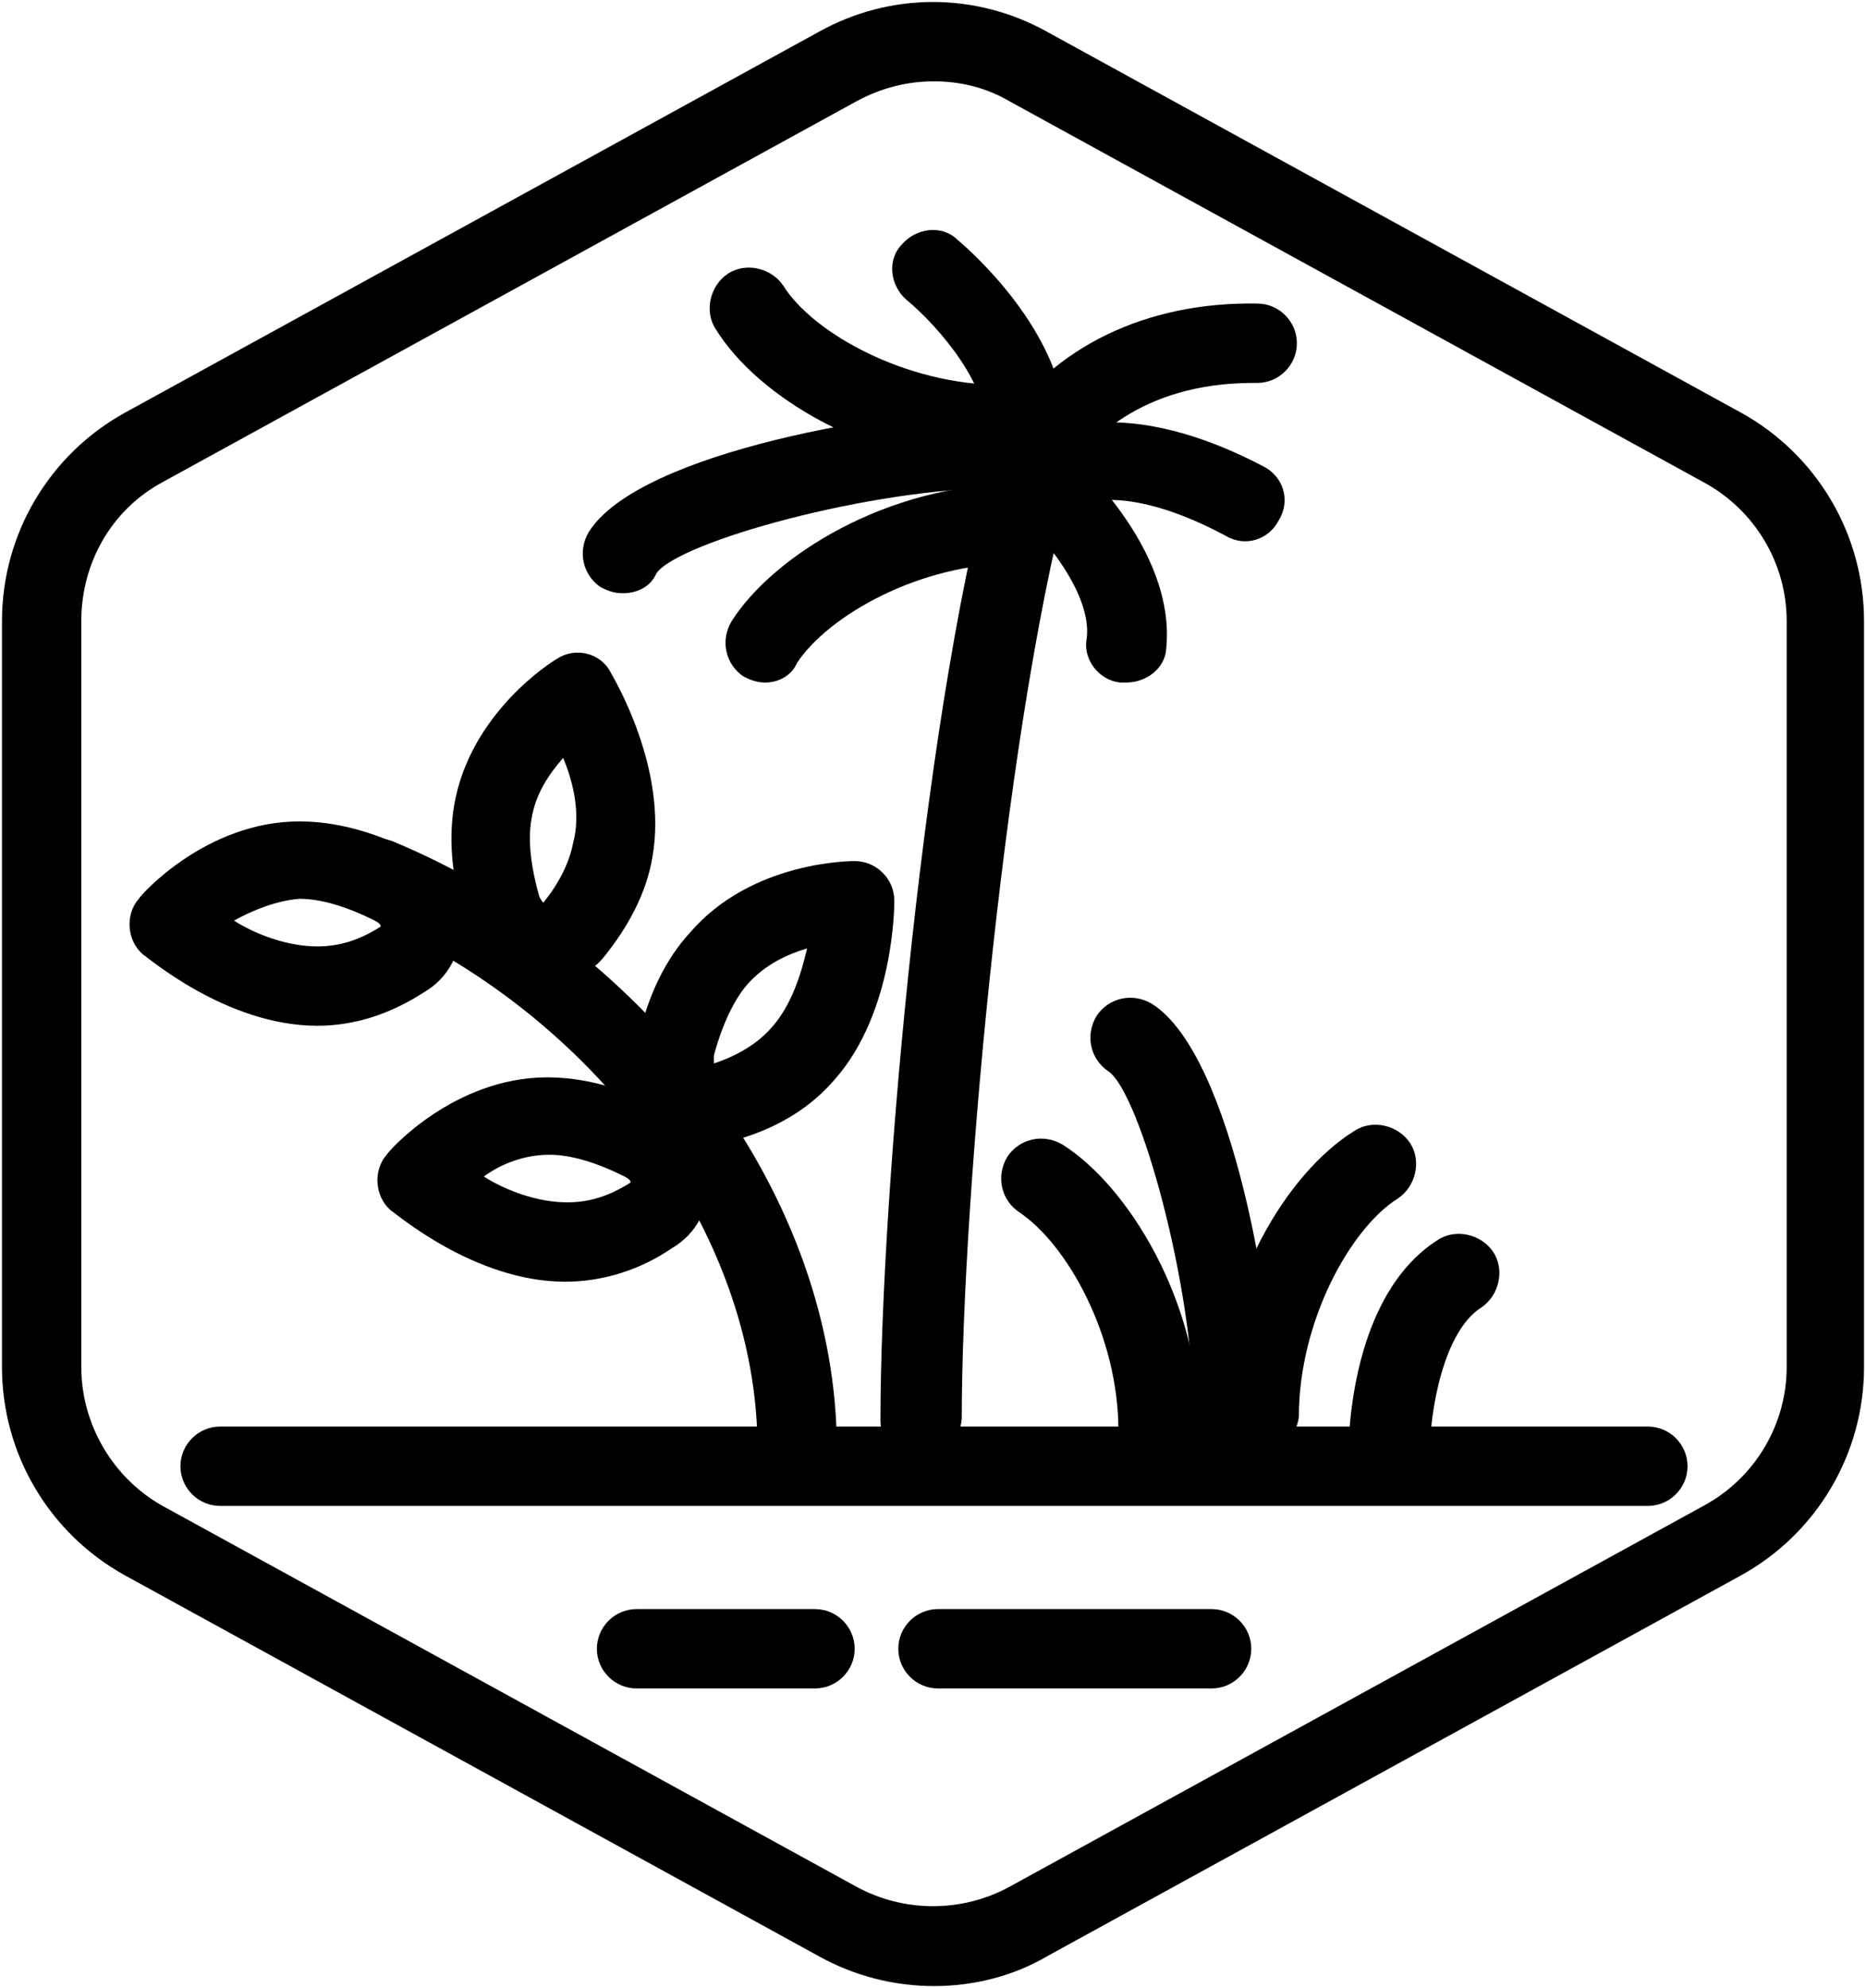 <?xml version="1.0" encoding="utf-8"?>
<!-- Generator: Adobe Illustrator 25.4.1, SVG Export Plug-In . SVG Version: 6.00 Build 0)  -->
<svg version="1.1" id="Layer_1" xmlns="http://www.w3.org/2000/svg" xmlns:xlink="http://www.w3.org/1999/xlink" x="0px" y="0px"
	 viewBox="0 0 94.1 100.2" style="enable-background:new 0 0 94.1 100.2;" xml:space="preserve">
<g id="Default_x5F_Hexagon_copy">
	<g id="Default_1_">
		<path d="M47.1,100.1c-2,0-4-0.5-5.8-1.5l-35-19.2c-3.8-2.1-6.2-6.1-6.2-10.5V31.3c0-4.4,2.4-8.4,6.2-10.5l35-19.2
			c3.6-2,7.9-2,11.5,0l35,19.2c3.8,2.1,6.2,6.1,6.2,10.5v37.6c0,4.4-2.4,8.4-6.2,10.5l-35,19.2C51.1,99.6,49.1,100.1,47.1,100.1z
			 M47.1,4.1c-1.3,0-2.6,0.3-3.9,1l-35,19.2c-2.6,1.4-4.1,4.1-4.1,7v37.6c0,2.9,1.6,5.6,4.1,7l35,19.2c2.4,1.3,5.3,1.3,7.7,0
			l35-19.2c2.6-1.4,4.2-4.1,4.2-7V31.3c0-2.9-1.6-5.6-4.2-7l-35-19.2C49.7,4.4,48.4,4.1,47.1,4.1z"/>
	</g>
</g>
<g id="Your_Icon">
	<path d="M61.1,85.1H47.3c-1.1,0-2-0.9-2-2s0.9-2,2-2h13.8c1.1,0,2,0.9,2,2S62.2,85.1,61.1,85.1z"/>
	<path d="M41.1,85.1h-9c-1.1,0-2-0.9-2-2s0.9-2,2-2h9c1.1,0,2,0.9,2,2S42.2,85.1,41.1,85.1z"/>
	<path d="M83.1,75.9h-72c-1.1,0-2-0.9-2-2s0.9-2,2-2h72c1.1,0,2,0.9,2,2S84.2,75.9,83.1,75.9z"/>
	<g>
		<path d="M36,57.6c-1,0-1.9-0.4-2.6-1c-1.1-1.1-1.6-2.7-1.2-4.3l0,0c0.5-2.2,1.4-4,2.6-5.3c3.1-3.6,8.1-3.6,8.3-3.6
			c1.1,0,2,0.9,2,2c0,0.2,0,5.6-3,9c-1.2,1.4-2.8,2.4-4.8,3C36.8,57.5,36.4,57.6,36,57.6z M36.1,53.6L36.1,53.6L36.1,53.6z M36,53.2
			c0,0.2,0,0.3,0,0.4c1.2-0.4,2.2-1,2.9-1.8c1-1.1,1.5-2.7,1.8-4c-1,0.3-2.1,0.8-3,1.8C37,50.4,36.4,51.7,36,53.2L36,53.2z"/>
		<path d="M27.6,49.6c-0.3,0-0.5,0-0.8-0.1c-1.5-0.3-2.8-1.5-3.3-3l0,0c-0.7-2.1-0.9-4.1-0.6-5.9c0.8-4.7,5-7.3,5.2-7.4
			c0.9-0.6,2.2-0.3,2.7,0.7c0.1,0.2,2.9,4.8,2.1,9.3c-0.3,1.8-1.2,3.5-2.5,5.1C29.7,49.1,28.7,49.6,27.6,49.6z M27.6,45.6L27.6,45.6
			L27.6,45.6z M28.4,38.2C27.7,39,27,40,26.8,41.3c-0.2,1.1,0,2.5,0.4,3.9l0,0c0.1,0.2,0.2,0.3,0.2,0.3c0.8-1,1.3-2,1.5-3
			C29.3,41,28.9,39.4,28.4,38.2z"/>
		<path d="M28.5,64.6c-4.6,0-8.6-3.5-8.8-3.6c-0.8-0.7-0.9-2-0.2-2.8c0.1-0.2,3.4-3.9,8.1-3.9c1.8,0,3.7,0.5,5.7,1.5l0,0
			c1.4,0.8,2.4,2.2,2.4,3.7c0.1,1.4-0.6,2.7-1.8,3.4C32.3,64,30.4,64.6,28.5,64.6C28.6,64.6,28.5,64.6,28.5,64.6z M24.4,59.3
			c1.1,0.7,2.7,1.3,4.2,1.3c1.1,0,2.1-0.3,3.2-1c0-0.1-0.1-0.2-0.3-0.3l0,0c-1.4-0.7-2.7-1.1-3.8-1.1C26.4,58.2,25.2,58.7,24.4,59.3
			z"/>
		<path d="M16,51.7c-4.6,0-8.6-3.5-8.8-3.6c-0.8-0.7-0.9-2-0.2-2.8c0.1-0.2,3.4-3.9,8.1-3.9l0,0c1.8,0,3.7,0.5,5.7,1.5l0,0
			c1.4,0.8,2.4,2.2,2.4,3.7c0.1,1.4-0.6,2.7-1.8,3.4C19.7,51.1,17.9,51.7,16,51.7L16,51.7z M11.8,46.4c1.1,0.7,2.7,1.3,4.2,1.3
			c1.1,0,2.1-0.3,3.2-1c0-0.1-0.1-0.2-0.3-0.3l0,0c-1.4-0.7-2.7-1.1-3.8-1.1C13.9,45.4,12.7,45.9,11.8,46.4z"/>
		<path d="M40.2,75c-1.1,0-2-0.9-2-2c0-10.9-8.2-22-19.9-26.9c-1-0.4-1.5-1.6-1.1-2.6s1.6-1.5,2.6-1.1C33,47.9,42.2,60.5,42.2,73
			C42.2,74.1,41.3,75,40.2,75z"/>
	</g>
	<g>
		<path d="M58.4,74.1c-1.1,0-2-0.9-2-2c0-4.8-2.6-9.4-5-11c-0.9-0.6-1.2-1.8-0.6-2.8c0.6-0.9,1.8-1.2,2.8-0.6
			c3.3,2.1,6.9,7.9,6.9,14.3C60.4,73.2,59.5,74.1,58.4,74.1z"/>
		<path d="M70,75.3c-1.1,0-2-0.9-2-2c0-0.8,0.1-8,4.5-10.8c0.9-0.6,2.2-0.3,2.8,0.6c0.6,0.9,0.3,2.2-0.6,2.8
			c-1.9,1.2-2.6,5.2-2.6,7.4C72,74.4,71.1,75.3,70,75.3z"/>
		<path d="M62.2,73.3c-1.1,0-2-0.9-2-2c0-6.4-2.7-16.2-4.3-17.3c-0.9-0.6-1.2-1.8-0.6-2.8c0.6-0.9,1.8-1.2,2.8-0.6
			c4.1,2.6,6.2,15.7,6.2,20.7C64.2,72.4,63.3,73.3,62.2,73.3z"/>
		<path d="M63.4,73.3c-1.1,0-2-0.9-2-2c0-6.5,3.5-12.2,6.9-14.3c0.9-0.6,2.2-0.3,2.8,0.6c0.6,0.9,0.3,2.2-0.6,2.8
			c-2.4,1.5-5,6.2-5,11C65.4,72.4,64.5,73.3,63.4,73.3z"/>
	</g>
	<path d="M38.6,34.4c-0.4,0-0.7-0.1-1.1-0.3c-0.9-0.6-1.2-1.8-0.6-2.8c2.1-3.3,7.9-6.9,14.3-6.9c1.1,0,2,0.9,2,2s-0.9,2-2,2
		c-4.8,0-9.4,2.6-11,5C39.9,34.1,39.2,34.4,38.6,34.4z"/>
	<path d="M52.2,24.6c-0.4,0-0.8-0.1-1.1-0.3c-0.9-0.6-1.2-1.8-0.6-2.8c2.6-4,7.3-6.3,12.9-6.2c1.1,0,2,0.9,2,2c0,1.1-0.9,2-2,2
		c-0.1,0-0.2,0-0.2,0c-5.8,0-8.4,3.1-9.3,4.4C53.5,24.3,52.8,24.6,52.2,24.6z"/>
	<path d="M51.2,27.7c-0.4,0-0.8-0.1-1.1-0.3c-0.9-0.6-1.2-1.8-0.6-2.8c2.6-4,7.9-4.4,14.2-1.1c1,0.5,1.4,1.7,0.8,2.7
		c-0.5,1-1.7,1.4-2.7,0.8c-4.3-2.3-7.7-2.4-9-0.3C52.5,27.4,51.8,27.7,51.2,27.7z"/>
	<path d="M56.8,34.4c-0.1,0-0.2,0-0.3,0c-1.1-0.1-1.9-1.2-1.7-2.2c0.3-2.3-2.3-5.4-4-6.8c-0.8-0.7-1-2-0.2-2.8c0.7-0.8,2-1,2.8-0.2
		c0.6,0.5,6,5.2,5.4,10.4C58.7,33.7,57.8,34.4,56.8,34.4z"/>
	<path d="M51.7,24.1c-0.1,0-0.2,0-0.3,0c-1.1-0.1-1.9-1.2-1.7-2.2c0.3-2.3-2.3-5.4-4-6.8c-0.8-0.7-1-2-0.2-2.8c0.7-0.8,2-1,2.8-0.2
		c0.6,0.5,6,5.2,5.4,10.4C53.5,23.4,52.7,24.1,51.7,24.1z"/>
	<path d="M31.4,29.9c-0.4,0-0.7-0.1-1.1-0.3c-0.9-0.6-1.2-1.8-0.6-2.8c2.6-4.1,15.7-6.2,20.7-6.2c1.1,0,2,0.9,2,2s-0.9,2-2,2
		c-6.4,0-16.2,2.7-17.3,4.3C32.8,29.6,32.1,29.9,31.4,29.9z"/>
	<path d="M50.4,23.5c-6.5,0-12.2-3.5-14.3-6.9c-0.6-0.9-0.3-2.2,0.6-2.8c0.9-0.6,2.2-0.3,2.8,0.6c1.5,2.4,6.2,5,11,5
		c1.1,0,2,0.9,2,2S51.5,23.5,50.4,23.5z"/>
	<path d="M46.4,73.6c-1.1,0-2-0.9-2-2c0-11.5,2.3-36.9,5.9-49.1c0.3-1.1,1.4-1.7,2.5-1.4c1.1,0.3,1.7,1.4,1.4,2.5
		c-3.4,11.8-5.7,36.7-5.7,47.9C48.4,72.7,47.5,73.6,46.4,73.6z"/>
</g>
</svg>
